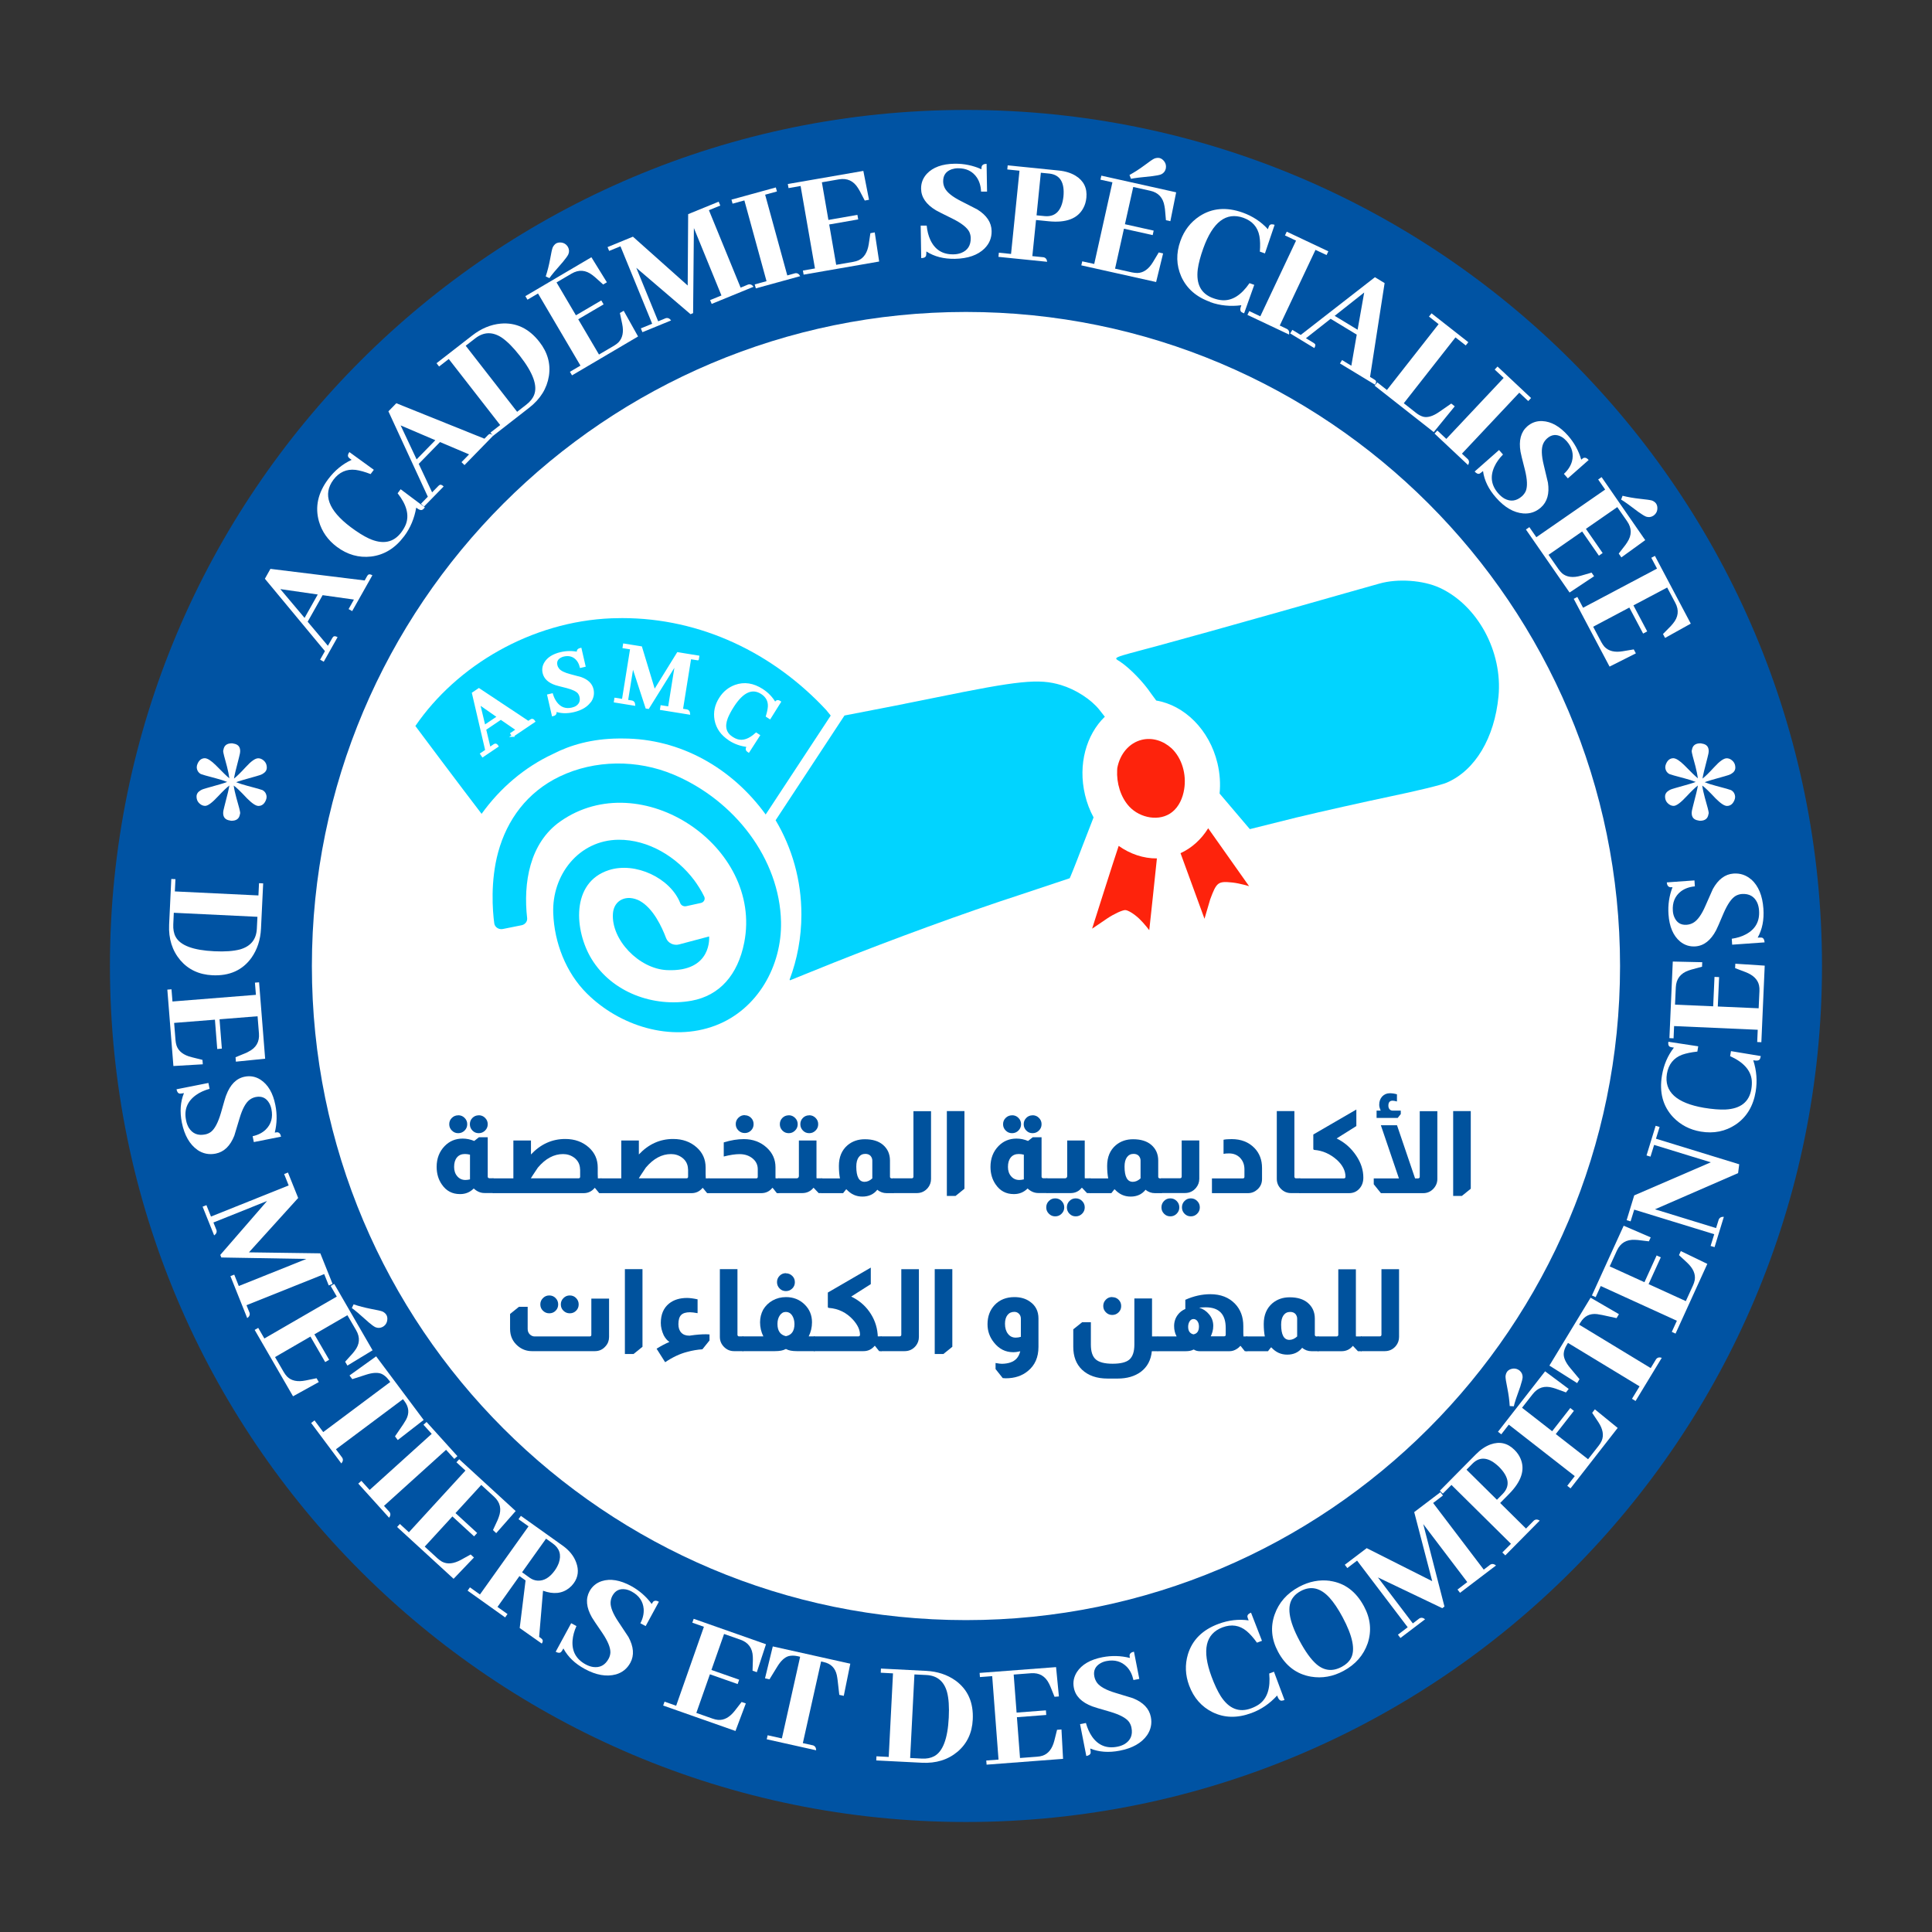 <svg xmlns="http://www.w3.org/2000/svg" id="a" viewBox="0 0 293.13 293.13"><rect x="0" y="0" width="293.13" height="293.13" fill="#333333" stroke="none"/><defs><style>.b{fill:none;}.c{fill:#0053a3;}.d{fill:#00529d;}.e{stroke:#fff;stroke-width:.33px;}.e,.f,.g{fill:#fff;}.e,.g{stroke-miterlimit:10;}.g{stroke:#000;stroke-width:.57px;}.h{fill:#01d4ff;}.i{fill:#fe230c;}</style></defs><circle class="g" cx="147.6" cy="145.89" r="111.78"></circle><path class="b" d="M177.78,113.55c1.58,1.52,2.26,3.95,1.9,6.18-.21,1.32-.78,2.64-1.83,3.48-1.87,1.49-4.84.93-6.48-.81-1.35-1.43-1.97-3.63-1.86-5.57,0-.1.01-.2.02-.3-.17.91-.15,1.89.08,2.88.78,3.29,3.69,5.42,6.49,4.75,2.8-.67,4.44-3.88,3.65-7.17-.33-1.4-1.05-2.59-1.98-3.44Z"></path><path class="i" d="M179.11,129.44c.8,2.16,3.64,9.96,3.64,9.96l.87-2.96c.97-2.61,1.18-2.76,3.37-2.54,1.22.14,2.53.56,2.53.56,0,0-4.97-7.04-6.21-8.79-1.03,1.66-2.47,2.99-4.2,3.78Z"></path><path class="i" d="M169.73,128.34c-.66,1.92-4.03,12.56-4.03,12.56,0,0,1.22-.81,2.26-1.53,1.07-.72,2.33-1.29,2.76-1.29s1.4.61,2.15,1.33c.75.72,1.5,1.72,1.5,1.72,0,0,.95-8.74,1.16-10.89-2.05.02-4.06-.67-5.8-1.9Z"></path><path class="h" d="M218.43,89.18c-2.5-1.15-6.34-1.43-9.13-.64-1.07.29-7.84,2.22-15.04,4.26-7.2,2.04-15.57,4.37-18.62,5.19-7.23,1.93-6.73,1.72-5.69,2.4,1.54,1.04,3.54,3.12,4.69,4.83l.79,1.07c4.26.71,8.07,4.41,9.29,9.52.37,1.56.47,3.12.32,4.59l4.59,5.4,7.05-1.76c3.87-.93,10.27-2.36,14.21-3.19,3.94-.82,7.84-1.75,8.63-2.11,4.3-1.86,7.23-6.77,7.84-13.1.64-6.8-3.19-13.82-8.95-16.47Z"></path><path class="h" d="M97.09,136.69c-2.04-1.07-3.93-.12-4.09,1.87-.32,3.99,3.94,8.44,8.2,8.63,6.92.31,6.39-5.11,6.39-5.11l-4.55,1.21c-.82.22-1.69-.2-1.98-.96-.64-1.7-1.95-4.51-3.98-5.64Z"></path><path class="h" d="M102.18,117.52c-5.48-2.31-11.94-2.26-17.26.29-4.94,2.37-8,6.58-9.34,11.5-1.19,4.36-.85,8.89-.59,10.78.08.59.69.99,1.31.86l2.84-.57c.53-.11.89-.57.84-1.07-.61-5.32.36-11.4,5.03-14.68,12.23-8.59,30.76,3.75,27.91,18.36-.97,4.94-3.75,8.06-7.98,8.84-5.76,1.04-12.08-1.24-15.19-6.34-2.59-4.25-3.19-11.59,2.62-13.47,4.03-1.31,9.35,1.2,10.84,5.01.13.34.52.54.9.46l2.23-.49c.46-.1.7-.56.51-.96-.42-.9-1.11-1.94-1.52-2.49-2.65-3.54-6.97-6.18-11.48-6.14-6.06.05-10.13,5.37-9.91,11.15.16,4.44,1.92,9.01,5.09,12.16,4.96,4.94,12.78,7.43,19.51,4.88,6.41-2.43,10.1-9.05,9.96-15.74-.21-9.53-7.01-18.42-16.31-22.34Z"></path><path class="i" d="M171.36,122.4c1.64,1.74,4.61,2.3,6.48.81,1.05-.83,1.62-2.15,1.83-3.48.36-2.23-.32-4.67-1.9-6.18-1.26-1.15-2.9-1.69-4.51-1.31-1.96.47-3.35,2.18-3.74,4.29-.01.1-.02.2-.02.3-.11,1.94.51,4.14,1.86,5.57Z"></path><path class="h" d="M167.64,108.76l-.84-1.07c-1.25-1.57-3.58-3.08-5.84-3.76-3.33-1-6.37-.68-18.98,1.9-3.65.75-8.8,1.77-13.85,2.73l-.64.97-9.81,14.92c2.49,4.19,3.91,9.07,3.91,14.3,0,3.48-.63,6.81-1.79,9.88.02.08.05.11.11.09.21-.11,3.22-1.29,6.66-2.69,8.81-3.51,19.73-7.52,28.32-10.31,4.01-1.33,7.34-2.44,7.41-2.47.04-.04.9-2.15,1.86-4.69l1.76-4.54c-.57-1.05-1.01-2.2-1.3-3.43-1.09-4.6.19-9.11,2.99-11.83Z"></path><path class="h" d="M125.35,107.72c-8.04-8.64-18.99-13.94-30.95-13.94-.53,0-1.06.01-1.6.03-12.17.48-23.48,7.14-29.78,16.34,0,.01,7.13,9.53,10.05,13.33,2.83-3.94,6.54-7.09,10.82-9.08,2.65-1.37,5.93-2.31,9.93-2.35.06,0,.11,0,.17,0,.14,0,.28,0,.41,0,.04,0,.08,0,.12,0,8.7,0,16.54,4.48,21.65,11.53l.49-.74,9.08-13.81.3-.46c-.23-.29-.46-.57-.69-.85Z"></path><path class="e" d="M77.82,111.63l-.22-.33.86-.58-2.47-1.7-2.4,1.62.69,2.9.67-.46s.1-.06.14-.08c.12-.05.24.01.37.21l-2.22,1.5-.22-.33.77-.52-2.02-8.68.89-.6,7.5,4.98.36-.24s.1-.06.14-.08c.12-.05.24.01.37.21l-3.23,2.18ZM72.66,106.71l.83,3.47,2.11-1.42-2.94-2.05Z"></path><path class="e" d="M89.57,106.33c-.5.76-1.35,1.28-2.55,1.56-1.03.24-1.96.2-2.8-.11.04.16.06.29.06.39-.01.16-.15.27-.4.33l-.69-3,.55-.13c.15.49.36.91.62,1.26.62.82,1.43,1.12,2.43.89.26-.06.5-.15.7-.28.55-.37.75-.89.59-1.57-.05-.2-.13-.38-.26-.55-.29-.35-.89-.64-1.8-.88-1.01-.25-1.59-.4-1.72-.45-1.03-.35-1.63-.92-1.81-1.7-.12-.53-.04-1.03.24-1.5.44-.73,1.23-1.22,2.37-1.49.87-.2,1.74-.21,2.61-.02-.02-.08-.03-.16-.04-.23,0-.19.14-.32.41-.38l.59,2.56-.55.13c-.13-.51-.35-.92-.67-1.23-.52-.5-1.17-.65-1.94-.48-.2.05-.38.12-.55.22-.5.3-.68.73-.55,1.29.05.22.15.41.29.59.29.36.88.66,1.77.89.98.26,1.53.41,1.67.45.99.36,1.57.93,1.75,1.71.14.62.04,1.2-.3,1.74Z"></path><path class="e" d="M105.86,100.02l-1.15-.18-1.26,7.84.76.12c.2.05.31.2.33.45l-4.23-.68.06-.39,1.15.18,1.09-6.82-4.26,6.85-.26-.04-2.1-6.43-.87,5.41.76.12c.2.05.31.2.33.45l-2.9-.47.06-.39,1.15.18,1.26-7.84-1.15-.18.06-.39,2.57.41,2.02,6.66,3.56-5.76,3.09.5-.06.39Z"></path><path class="e" d="M110.7,112.21c-1.18-.76-1.89-1.76-2.12-2.98-.21-1.15.02-2.25.7-3.3.57-.89,1.34-1.51,2.29-1.86,1.34-.48,2.69-.28,4.06.6.85.55,1.51,1.25,1.97,2.09.08-.14.15-.24.22-.31.12-.1.29-.09.5.05l-1.52,2.43-.43-.28c.17-.56.27-1.04.3-1.45.04-.86-.32-1.54-1.09-2.04-1.45-.93-2.91-.28-4.35,1.95-.44.68-.76,1.29-.97,1.82-.5,1.34-.23,2.34.81,3.01.26.17.51.29.76.37.9.28,1.87-.04,2.9-.98l.4.26-1.55,2.41c-.09-.06-.16-.11-.2-.17-.13-.13-.08-.34.12-.65-1.03-.1-1.97-.42-2.8-.96Z"></path><path class="c" d="M146.56,16.68c-71.73,0-129.88,58.15-129.88,129.88s58.15,129.88,129.88,129.88,129.88-58.15,129.88-129.88S218.3,16.68,146.56,16.68ZM146.56,245.81c-54.81,0-99.24-44.43-99.24-99.24s44.43-99.24,99.24-99.24,99.24,44.43,99.24,99.24-44.43,99.24-99.24,99.24Z"></path><path class="d" d="M74,172.56v5.97c0,.07.02.13.07.17.05.05.12.07.21.07h.59v2.24h-1.37c-.59,0-1.13-.23-1.62-.69-.57.57-1.25.85-2.05.85h-.05c-1.16,0-2.07-.48-2.73-1.44-.53-.75-.8-1.65-.8-2.69,0-1.27.41-2.33,1.22-3.16.73-.75,1.64-1.13,2.73-1.13.59,0,1.17.12,1.75.36l.71-.56h1.34ZM69.52,169.21c.38,0,.71.13.97.4.27.27.4.58.4.96s-.13.69-.4.96c-.27.27-.59.4-.97.4s-.69-.13-.96-.4c-.27-.27-.4-.58-.4-.96s.13-.7.4-.96c.27-.26.58-.39.96-.39ZM71.31,175.19c-.28-.07-.54-.1-.78-.1-.51,0-.91.17-1.2.52-.29.35-.43.83-.43,1.44,0,.58.16,1.05.48,1.42.32.37.73.56,1.24.56.2,0,.43-.03.69-.09v-3.75ZM72.63,169.21c.38,0,.71.13.97.4.27.27.4.58.4.96s-.13.69-.4.96c-.27.27-.59.4-.97.4s-.69-.13-.95-.4c-.26-.27-.39-.58-.39-.96s.13-.7.39-.96c.26-.26.58-.39.95-.39Z"></path><path class="d" d="M80.55,175.17c1.47-1.57,3.21-2.36,5.21-2.36,1.44,0,2.63.43,3.59,1.29.89.8,1.34,1.81,1.34,3.04v.97c0,.14,0,.36.02.68h.54v2.24h-.33l-.66-.8h-.03c-.44.53-1,.8-1.68.8h-13.79v-2.24h3.13v-5.75h2.67v2.14ZM88.01,177.43c-.01-.75-.31-1.35-.9-1.79-.49-.36-1.05-.54-1.68-.54-1.39,0-2.66.68-3.82,2.05-.07.12-.19.3-.36.54-.32.47-.56.84-.71,1.09h7.22c.17,0,.26-.08.26-.24v-1.11Z"></path><path class="d" d="M96.92,175.17c1.47-1.57,3.21-2.36,5.21-2.36,1.44,0,2.63.43,3.59,1.29.89.8,1.34,1.81,1.34,3.04v.97c0,.14,0,.36.02.68h.54v2.24h-.33l-.66-.8h-.03c-.44.53-1,.8-1.68.8h-13.79v-2.24h3.13v-5.75h2.67v2.14ZM104.39,177.43c-.01-.75-.31-1.35-.9-1.79-.49-.36-1.05-.54-1.68-.54-1.39,0-2.66.68-3.82,2.05-.07.12-.19.3-.36.54-.32.47-.56.84-.71,1.09h7.22c.17,0,.26-.08.26-.24v-1.11Z"></path><path class="d" d="M109.81,173.33c1.1-.34,2.11-.5,3.04-.5,1.38,0,2.54.43,3.49,1.3.88.81,1.32,1.8,1.32,2.97v1.53s0,.1.02.16h.54v2.24h-.35l-.64-.8h-.05c-.43.53-.99.8-1.68.8h-7.99v-2.24h7.22c.16,0,.24-.08.24-.24v-1.15c0-.66-.26-1.21-.79-1.64-.53-.43-1.18-.65-1.97-.65-.65,0-1.45.12-2.4.36v-2.14ZM113,169.21c.37,0,.69.13.95.39.26.26.39.58.39.96s-.13.7-.39.96c-.26.26-.58.39-.95.39s-.71-.13-.97-.4c-.27-.27-.4-.58-.4-.96s.13-.69.4-.96c.27-.27.59-.4.97-.4Z"></path><path class="d" d="M123.88,173.03v5.59s0,.1.02.16h.85v2.24h-.54l-.76-.8h-.03c-.44.53-1.01.8-1.7.8h-3.63v-2.24h2.78c.1,0,.19-.03.24-.1.07-.06.1-.14.1-.24v-5.4h2.67ZM119.67,169.21c.37,0,.69.13.96.4.27.27.4.58.4.96s-.13.69-.4.96c-.27.27-.58.4-.96.4s-.7-.13-.96-.4c-.26-.27-.39-.58-.39-.96s.13-.7.39-.96c.26-.26.58-.39.96-.39ZM122.78,169.21c.37,0,.69.13.96.4.27.27.4.58.4.96s-.13.69-.4.96c-.27.27-.58.4-.96.4s-.7-.13-.96-.4c-.26-.27-.39-.58-.39-.96s.13-.7.39-.96.58-.39.96-.39Z"></path><path class="d" d="M127.44,178.78c-.1-.52-.16-1.15-.16-1.89,0-1.34.44-2.39,1.32-3.14.72-.6,1.59-.9,2.62-.9,1.16,0,2.07.28,2.73.83.72.61,1.08,1.41,1.08,2.4v2.47c0,.07.02.13.07.17.06.05.13.07.21.07h.28v2.24h-1.06c-.53,0-1.01-.17-1.42-.52-.54.69-1.3,1.04-2.26,1.04s-1.74-.36-2.41-1.09h-.07l-.45.57h-3.28v-2.24h2.81ZM132.35,176.09c0-.27-.09-.5-.26-.71-.2-.21-.46-.31-.8-.31-.43,0-.76.17-1.01.51-.24.34-.36.81-.36,1.42,0,1.54.42,2.31,1.25,2.31.41,0,.8-.17,1.18-.52v-2.69Z"></path><path class="d" d="M141.26,168.59v10.28c0,.51-.16.97-.49,1.37-.44.52-1,.78-1.68.78h-3.63v-2.24h2.87c.07,0,.13-.02.17-.05.06-.05.09-.11.09-.19v-9.95h2.67Z"></path><path class="d" d="M146.33,168.59v11.77l-1.35,1.09h-1.32v-12.87h2.67Z"></path><path class="d" d="M158.03,172.56v5.97c0,.07.02.13.07.17.05.05.12.07.21.07h.59v2.24h-1.37c-.59,0-1.13-.23-1.62-.69-.57.57-1.25.85-2.05.85h-.05c-1.16,0-2.07-.48-2.73-1.44-.53-.75-.8-1.65-.8-2.69,0-1.27.41-2.33,1.22-3.16.73-.75,1.64-1.13,2.73-1.13.59,0,1.17.12,1.75.36l.71-.56h1.34ZM153.55,169.21c.38,0,.71.13.97.4.27.27.4.58.4.96s-.13.69-.4.96c-.27.27-.59.4-.97.4s-.69-.13-.96-.4c-.27-.27-.4-.58-.4-.96s.13-.7.4-.96c.27-.26.58-.39.96-.39ZM155.34,175.19c-.28-.07-.54-.1-.78-.1-.51,0-.91.17-1.2.52-.29.35-.43.83-.43,1.44,0,.58.16,1.05.48,1.42.32.37.73.56,1.24.56.2,0,.43-.03.69-.09v-3.75ZM156.66,169.21c.38,0,.71.13.97.4.27.27.4.58.4.96s-.13.69-.4.96c-.27.27-.59.4-.97.4s-.69-.13-.95-.4c-.26-.27-.39-.58-.39-.96s.13-.7.39-.96c.26-.26.58-.39.95-.39Z"></path><path class="d" d="M160.1,181.82c.38,0,.71.13.97.4.27.27.4.59.4.97s-.13.69-.4.96c-.27.27-.59.4-.97.4s-.69-.13-.96-.4c-.27-.27-.4-.58-.4-.96s.13-.71.4-.97c.27-.27.58-.4.96-.4ZM164.58,173.03v5.59s0,.1.02.16h.87v2.24h-.54l-.76-.8h-.05c-.43.53-.99.8-1.68.8h-3.63v-2.24h2.76c.12,0,.2-.03.26-.1.06-.06.09-.14.09-.24v-5.4h2.67ZM163.21,181.82c.38,0,.71.13.97.4.27.27.4.59.4.97s-.13.69-.4.96c-.27.27-.59.4-.97.4s-.69-.13-.95-.4c-.26-.27-.39-.58-.39-.96s.13-.71.39-.97c.26-.27.58-.4.95-.4Z"></path><path class="d" d="M168.14,178.78c-.1-.52-.16-1.15-.16-1.89,0-1.34.44-2.39,1.32-3.14.72-.6,1.59-.9,2.62-.9,1.16,0,2.07.28,2.73.83.72.61,1.08,1.41,1.08,2.4v2.47c0,.07.02.13.07.17.06.05.13.07.21.07h.28v2.24h-1.06c-.53,0-1.01-.17-1.42-.52-.54.69-1.3,1.04-2.26,1.04s-1.74-.36-2.41-1.09h-.07l-.45.57h-3.28v-2.24h2.81ZM173.05,176.09c0-.27-.09-.5-.26-.71-.2-.21-.46-.31-.8-.31-.43,0-.76.17-1.01.51-.24.34-.36.81-.36,1.42,0,1.54.42,2.31,1.25,2.31.41,0,.8-.17,1.18-.52v-2.69Z"></path><path class="d" d="M181.96,173.03v5.83c0,.51-.17.97-.5,1.37-.44.52-1,.78-1.67.78h-3.63v-2.24h2.87c.07,0,.13-.02.17-.05.06-.05.09-.11.09-.19v-5.5h2.67ZM177.57,181.82c.37,0,.69.13.96.4.27.27.4.59.4.97s-.13.69-.4.96c-.27.27-.58.4-.96.4s-.7-.13-.96-.4c-.26-.27-.39-.58-.39-.96s.13-.71.39-.97c.26-.27.58-.4.96-.4ZM180.68,181.82c.37,0,.69.13.96.4.27.27.4.59.4.97s-.13.69-.4.96c-.27.27-.58.4-.96.4s-.7-.13-.96-.4c-.26-.27-.39-.58-.39-.96s.13-.71.39-.97c.26-.27.58-.4.96-.4Z"></path><path class="d" d="M185.63,172.93c.3-.07.72-.1,1.25-.1,1.42,0,2.57.45,3.44,1.34.78.8,1.16,1.81,1.16,3.04v1.67c0,.64-.23,1.16-.69,1.58-.42.38-.9.57-1.46.57h-5.45v-2.24h4.69c.16,0,.24-.08.24-.24v-1.13c0-.71-.22-1.28-.65-1.74-.43-.45-1-.68-1.69-.68-.36,0-.64.02-.83.07v-2.14Z"></path><path class="d" d="M196.39,168.59v9.95s0,.06.02.1l.02.02c.03.08.1.12.21.12h.64v2.24h-1.41c-.57,0-1.07-.2-1.49-.61-.44-.43-.66-.94-.66-1.55v-10.28h2.67Z"></path><path class="d" d="M205.79,168.33v2.52l-2.99,1.88c1.23.6,2.22,1.48,2.99,2.64.71,1.07,1.06,2.16,1.06,3.3,0,.68-.2,1.25-.61,1.69-.41.45-.93.67-1.56.67h-7.54v-2.24h6.76c.16,0,.24-.09.24-.26,0-.9-.43-1.75-1.3-2.55-1.02-.9-2.16-1.41-3.42-1.51-.1-.01-.16-.07-.16-.17v-2.17l6.53-3.79Z"></path><path class="d" d="M218.08,168.59v10.28c0,.57-.2,1.06-.59,1.48-.42.45-.94.68-1.56.68h-6.41l-1.09-1.35v-.89h3.82l-2.74-8.06h2.45l2.74,8.06h.47c.07,0,.13-.03.19-.09.03-.03.05-.09.05-.16v-9.95h2.67ZM209.49,168.52c-.15-.34-.23-.63-.23-.89,0-.52.15-.94.45-1.27.3-.32.69-.49,1.16-.49.34,0,.69.05,1.08.16v1.09c-.29-.08-.51-.12-.66-.12-.43,0-.64.25-.64.75,0,.21.05.38.14.5.12.17.29.26.52.26h1.22v.52l-.47.59h-3.2v-1.11h.63Z"></path><path class="d" d="M223.15,168.59v11.77l-1.35,1.09h-1.32v-12.87h2.67Z"></path><path class="d" d="M92.41,197.02v5.83c0,.53-.17,1-.52,1.39-.43.51-.97.76-1.63.76h-9.55c-.81,0-1.52-.26-2.14-.78-.79-.67-1.18-1.53-1.18-2.59v-2.27l1.35-1.09h1.32v3.37c0,.35.12.63.36.85.22.19.45.28.69.28h8.35c.17,0,.26-.08.26-.24v-5.5h2.67ZM83.34,196.55c.38,0,.7.13.96.4.26.27.39.58.39.96s-.13.7-.39.96c-.26.26-.58.39-.96.39s-.69-.13-.96-.39c-.27-.26-.4-.58-.4-.96s.13-.69.4-.96c.27-.27.58-.4.96-.4ZM86.45,196.55c.38,0,.7.13.96.4.26.27.39.58.39.96s-.13.7-.39.96-.58.39-.96.39-.69-.13-.96-.39c-.27-.26-.4-.58-.4-.96s.13-.69.4-.96c.27-.27.58-.4.96-.4Z"></path><path class="d" d="M97.48,192.57v11.77l-1.35,1.09h-1.32v-12.87h2.67Z"></path><path class="d" d="M101.56,203.6c-.32-.21-.61-.54-.85-.99-.3-.65-.45-1.27-.45-1.88,0-1.3.42-2.28,1.25-2.95.71-.57,1.62-.85,2.73-.85.42,0,.95.07,1.6.21v2.1c-.5-.09-.88-.14-1.15-.14-.63,0-1.07.14-1.35.42-.27.28-.41.74-.41,1.39,0,.54.14.97.43,1.28.29.31.69.46,1.2.46.07,0,.14,0,.21-.02.88-.13,1.66-.19,2.34-.19.1,0,.26,0,.47.02h.07v.92l-1.08,1.34c-.76.05-1.54.18-2.33.4-1.09.28-2.19.8-3.32,1.56l-1.3-2.05c.66-.41,1.3-.75,1.93-1.02Z"></path><path class="d" d="M111.89,192.57v9.95s0,.06.02.1l.02.02c.03.08.1.12.21.12h.64v2.24h-1.41c-.57,0-1.07-.2-1.49-.61-.44-.43-.66-.94-.66-1.55v-10.28h2.67Z"></path><path class="d" d="M115.82,202.76c-.34-.67-.5-1.38-.5-2.14,0-.69.16-1.33.47-1.91.35-.59.83-1.06,1.44-1.4.61-.34,1.29-.51,2.03-.51,1.11,0,2.05.37,2.81,1.11.75.73,1.13,1.63,1.13,2.71,0,.76-.17,1.48-.5,2.14h.92v2.24h-2.71c-.72,0-1.26-.1-1.62-.31h-.1c-.36.21-.9.31-1.63.31h-4.91v-2.24h3.18ZM119.24,193.19c.37,0,.69.13.96.39.27.26.4.58.4.96s-.13.7-.4.96c-.27.26-.58.39-.96.39s-.7-.13-.96-.4c-.26-.27-.39-.58-.39-.96s.13-.69.39-.96c.26-.27.58-.4.96-.4ZM119.24,202.73c.87-.17,1.3-.79,1.3-1.86-.01-.53-.14-.97-.37-1.31-.24-.34-.55-.51-.93-.51s-.68.17-.92.52c-.24.35-.36.78-.36,1.3,0,1.05.43,1.67,1.29,1.86Z"></path><path class="d" d="M132.12,192.33v2.5l-2.97,1.89c1.12.54,2.03,1.29,2.71,2.24.75,1.03,1.19,2.19,1.3,3.47l.02.33h.56v2.24h-.35l-.64-.8h-.05c-.44.53-1,.8-1.68.8h-7.54v-2.24h6.76c.16,0,.24-.09.24-.26,0-.72-.35-1.48-1.06-2.27-1-1.09-2.22-1.68-3.66-1.79-.1-.01-.16-.06-.16-.16v-2.17l6.53-3.79Z"></path><path class="d" d="M139.42,192.57v10.28c0,.51-.16.97-.49,1.37-.44.52-1,.78-1.68.78h-3.63v-2.24h2.87c.07,0,.13-.02.17-.05.06-.05.09-.11.09-.19v-9.95h2.67Z"></path><path class="d" d="M144.49,192.57v11.77l-1.35,1.09h-1.32v-12.87h2.67Z"></path><path class="d" d="M154.8,205.02c-.38.09-.74.14-1.08.14-1.17,0-2.14-.49-2.92-1.48-.65-.81-.97-1.73-.97-2.76,0-1.18.36-2.15,1.08-2.92.76-.8,1.77-1.2,3-1.2.94,0,1.72.23,2.36.69.86.6,1.29,1.45,1.29,2.55v4.32c0,1.56-.53,2.78-1.6,3.65-.89.74-2.01,1.11-3.37,1.11l-.45-.03-1.09-1.37v-.92s.1.02.19.03c.3.06.57.09.8.09.98-.02,1.71-.28,2.17-.76.28-.29.47-.67.59-1.15ZM154.89,200.07c0-.3-.1-.55-.3-.75-.19-.19-.42-.28-.69-.28-.44,0-.79.16-1.04.48-.25.32-.38.76-.38,1.33,0,.63.15,1.13.45,1.52.3.39.69.58,1.18.58.24,0,.5-.04.78-.12v-2.76Z"></path><path class="d" d="M174.79,197.02v5.75h.89v2.24h-.92c-.13,1.34-.68,2.38-1.67,3.13-.93.68-2.1,1.02-3.51,1.02h-1.53c-1.64,0-2.94-.45-3.89-1.35-.88-.85-1.32-2-1.32-3.46v-2.66l1.35-1.08h1.32v3.4c0,1.07.25,1.81.75,2.25.5.43,1.35.65,2.55.65s2.05-.21,2.54-.63c.51-.45.76-1.21.76-2.27v-7h2.67ZM168.76,196.81c.38,0,.7.13.96.39s.39.58.39.96-.13.7-.4.96c-.27.26-.58.39-.96.39s-.69-.13-.96-.4c-.27-.27-.4-.58-.4-.96s.13-.69.39-.96c.26-.27.58-.4.96-.4Z"></path><path class="d" d="M179.84,197.21c1.27-.57,2.54-.85,3.8-.85,1.57,0,2.82.49,3.75,1.46.83.87,1.25,1.99,1.25,3.37v1.02c0,.12,0,.3.02.56h.56v2.24h-.35l-.64-.8h-.05c-.16.19-.34.34-.52.45-.35.23-.72.35-1.13.35h-4.48c-.35,0-.65-.08-.9-.24h-.09c-.27.16-.67.24-1.2.24h-4.24v-2.24h2.9c-.14-.27-.23-.51-.28-.73-.07-.25-.1-.54-.1-.85,0-.65.19-1.22.57-1.72.28-.37.65-.66,1.13-.87v-1.39ZM181.09,202.45c.54-.1.82-.5.82-1.18,0-.34-.08-.61-.24-.83-.16-.21-.36-.31-.59-.31s-.43.11-.58.34-.23.51-.23.84c0,.65.28,1.03.83,1.15ZM185.97,201.48c0-2.08-1.01-3.13-3.04-3.13-.29,0-.62.02-.99.05.6.19,1.11.53,1.51,1.02.42.5.63,1.08.63,1.75,0,.31-.04.61-.12.89-.09.3-.18.53-.26.69h2.03c.07,0,.13-.02.17-.05.05-.05.07-.11.07-.19v-1.04Z"></path><path class="d" d="M191.9,202.76c-.1-.52-.16-1.15-.16-1.89,0-1.34.44-2.39,1.32-3.14.72-.6,1.59-.9,2.62-.9,1.16,0,2.07.28,2.73.83.72.61,1.08,1.41,1.08,2.4v2.47c0,.07.02.13.07.17.06.05.13.07.21.07h.28v2.24h-1.06c-.53,0-1.01-.17-1.42-.52-.54.69-1.3,1.04-2.26,1.04s-1.74-.36-2.41-1.09h-.07l-.45.57h-3.28v-2.24h2.81ZM196.81,200.07c0-.27-.09-.5-.26-.71-.2-.21-.46-.31-.8-.31-.43,0-.76.17-1.01.51-.24.34-.36.81-.36,1.42,0,1.54.42,2.31,1.25,2.31.41,0,.8-.17,1.18-.52v-2.69Z"></path><path class="d" d="M205.72,192.57v10.04s0,.1.02.16h.85v2.24h-.56l-.75-.8h-.03c-.44.53-1.01.8-1.7.8h-3.63v-2.24h2.87c.07,0,.12-.02.16-.05.07-.05.1-.11.1-.19v-9.95h2.67Z"></path><path class="d" d="M212.27,192.57v10.28c0,.51-.16.97-.49,1.37-.44.52-1,.78-1.68.78h-3.63v-2.24h2.87c.07,0,.13-.02.17-.05.06-.05.09-.11.09-.19v-9.95h2.67Z"></path><path class="f" d="M53.44,92.72l-.55-.31.81-1.44-4.75-.67-2.27,4.03,3.07,3.65.64-1.13c.05-.08.09-.15.15-.21.13-.16.35-.15.68.03l-2.1,3.73-.55-.31.73-1.3-9.11-10.98.84-1.5,14.3,1.76.34-.61c.05-.08.09-.15.15-.21.13-.16.35-.15.68.03l-3.06,5.43ZM42.53,89.38l3.68,4.37,2-3.55-5.68-.82Z"></path><path class="f" d="M61.3,81.38c-1.35,1.8-3.01,2.82-5,3.06-1.86.21-3.6-.28-5.2-1.48-1.35-1.01-2.26-2.3-2.71-3.86-.62-2.19-.15-4.33,1.41-6.41.98-1.3,2.16-2.28,3.55-2.92-.21-.14-.36-.26-.47-.38-.15-.21-.11-.48.13-.8l3.71,2.69-.49.65c-.87-.34-1.63-.55-2.28-.64-1.37-.16-2.5.35-3.37,1.51-1.64,2.22-.77,4.61,2.62,7.17,1.04.78,1.97,1.36,2.79,1.74,2.08.94,3.72.63,4.9-.95.3-.4.52-.79.68-1.18.55-1.41.14-2.99-1.24-4.74l.46-.61,3.67,2.75c-.1.14-.2.24-.29.31-.22.19-.56.1-1.02-.27-.28,1.63-.89,3.09-1.85,4.37Z"></path><path class="f" d="M70.47,70.56l-.45-.44,1.15-1.18-4.41-1.87-3.23,3.31,2.03,4.32.91-.93c.06-.07.13-.12.2-.17.16-.12.38-.05.64.21l-2.99,3.06-.45-.44,1.04-1.07-5.98-12.95,1.2-1.23,13.37,5.38.49-.5c.06-.07.13-.12.2-.17.16-.12.38-.05.64.21l-4.35,4.46ZM60.78,64.53l2.43,5.17,2.84-2.91-5.27-2.25Z"></path><path class="f" d="M71.65,50.9c1.36-1.06,2.8-1.66,4.32-1.8,2.32-.2,4.28.73,5.87,2.77,1.25,1.6,1.73,3.33,1.44,5.19-.3,1.88-1.3,3.49-3,4.81l-5.47,4.26-.39-.5,1.47-1.14-7.8-10.02-1.47,1.14-.39-.5,5.42-4.21ZM70.66,52.46l7.8,10.02,1.4-1.09c.58-.45.97-.94,1.18-1.48.55-1.39-.17-3.36-2.15-5.9-.99-1.27-1.91-2.2-2.75-2.78-1.41-.93-2.76-.89-4.04.11l-1.43,1.11Z"></path><path class="f" d="M91.5,43.15l-1.25-1.12c-.11-.1-.23-.19-.35-.28-1.03-.8-2.09-.88-3.19-.23l-2.27,1.33,2.94,4.99,3.85-2.26.35.6-3.85,2.26,3.15,5.35,2.27-1.33c.25-.15.48-.32.67-.5.64-.65.84-1.59.58-2.82l-.35-1.65.58-.34,2.18,3.9-10.02,5.9-.32-.54,1.6-.94-6.44-10.94-1.6.94-.32-.54,10.02-5.9,2.35,3.8-.58.34ZM85.43,39.71c-1.1,1.24-1.79,2.07-2.07,2.49l-.56-.26c.27-.82.49-1.69.66-2.6.17-.96.3-1.56.4-1.8.12-.25.29-.45.49-.59.19-.11.4-.16.64-.16.53.01.93.25,1.19.7.19.36.21.72.05,1.1-.12.25-.39.62-.8,1.12Z"></path><path class="f" d="M109.28,31.19l-1.72.7,4.81,11.75,1.14-.47c.31-.09.59.02.82.34l-6.35,2.6-.24-.58,1.72-.7-4.18-10.23-.12,12.91-.39.16-8.23-7.04,3.32,8.12,1.14-.47c.31-.09.59.02.82.34l-4.35,1.78-.24-.58,1.72-.7-4.81-11.75-1.72.7-.24-.58,3.85-1.58,8.31,7.41.07-10.83,4.63-1.89.24.58Z"></path><path class="f" d="M114.68,43.76l-.17-.61,1.79-.49-3.36-12.25-1.79.49-.17-.61,6.73-1.85.17.61-1.79.49,3.36,12.25,1.19-.33c.32-.06.58.09.77.44l-6.73,1.85Z"></path><path class="f" d="M131.2,30.42l-.78-1.49c-.07-.13-.15-.26-.23-.38-.68-1.11-1.65-1.55-2.9-1.34l-2.59.45.99,5.71,4.4-.77.12.69-4.4.77,1.06,6.12,2.59-.45c.29-.05.56-.13.81-.24.83-.38,1.34-1.19,1.54-2.44l.25-1.67.66-.12.67,4.42-11.46,1.99-.11-.62,1.83-.32-2.18-12.51-1.83.32-.11-.62,11.46-1.99.86,4.38-.66.12Z"></path><path class="f" d="M149.4,37.68c-1.04,1.03-2.54,1.55-4.51,1.59-1.69.03-3.14-.34-4.34-1.12,0,.26,0,.47-.04.63-.07.25-.32.38-.74.38l-.08-4.93h.91c.08.81.26,1.53.55,2.16.69,1.49,1.86,2.23,3.5,2.2.43,0,.83-.08,1.18-.21.99-.39,1.47-1.14,1.45-2.26,0-.33-.08-.64-.22-.95-.34-.65-1.18-1.31-2.52-1.98-1.5-.74-2.34-1.16-2.53-1.28-1.49-.89-2.24-1.98-2.26-3.27-.01-.87.28-1.62.87-2.27.93-.99,2.33-1.5,4.21-1.53,1.43-.02,2.79.26,4.08.84,0-.14,0-.26.02-.37.07-.3.33-.45.76-.45l.07,4.21h-.91c-.03-.82-.24-1.54-.64-2.14-.65-.95-1.61-1.42-2.88-1.4-.33,0-.64.06-.93.15-.88.31-1.31.92-1.3,1.84,0,.36.09.7.25,1.02.34.66,1.16,1.32,2.47,1.98,1.44.74,2.26,1.16,2.46,1.26,1.43.89,2.15,1.98,2.17,3.27.02,1.02-.33,1.9-1.05,2.62Z"></path><path class="f" d="M151.49,38.96l.06-.62,1.85.19,1.28-12.63-1.85-.19.06-.62,7.73.78c1.02.1,1.88.37,2.58.8,1.23.76,1.77,1.87,1.63,3.32-.06.59-.21,1.11-.46,1.57-.85,1.61-2.61,2.28-5.28,2.01l-1.9-.19-.56,5.48,1.69.17c.32.06.51.29.56.69l-7.4-.75ZM157.92,26.21l-.65,6.46,1.23.12c1.65.15,2.6-.84,2.85-2.96.2-2.13-.5-3.29-2.1-3.49l-1.32-.13Z"></path><path class="f" d="M176.9,33.4l-.15-1.68c-.02-.15-.04-.29-.07-.44-.21-1.28-.93-2.07-2.17-2.34l-2.57-.57-1.26,5.65,4.36.97-.15.68-4.36-.97-1.35,6.06,2.57.57c.29.06.57.09.84.09.91-.03,1.7-.59,2.35-1.67l.87-1.45.66.15-1.06,4.34-11.35-2.53.14-.61,1.82.4,2.76-12.39-1.82-.4.14-.61,11.35,2.53-.88,4.38-.66-.15ZM174.81,26.73c-1.65.16-2.73.29-3.21.4l-.23-.58c.76-.42,1.51-.9,2.25-1.45.78-.59,1.29-.94,1.52-1.04.26-.1.51-.13.76-.09.21.05.4.15.57.32.38.37.51.81.4,1.33-.1.39-.34.67-.71.84-.26.1-.71.19-1.35.27Z"></path><path class="f" d="M183.62,45.81c-2.12-.75-3.58-2.04-4.4-3.86-.75-1.72-.8-3.52-.12-5.4.57-1.59,1.53-2.84,2.89-3.74,1.91-1.25,4.09-1.43,6.54-.56,1.53.55,2.81,1.39,3.84,2.53.07-.24.14-.43.22-.56.16-.21.42-.24.8-.11l-1.47,4.34-.77-.27c.07-.93.05-1.72-.07-2.37-.26-1.36-1.07-2.28-2.44-2.77-2.61-.91-4.63.63-6.07,4.63-.44,1.23-.72,2.29-.84,3.18-.28,2.27.5,3.74,2.36,4.4.47.17.91.27,1.33.3,1.51.11,2.89-.75,4.16-2.59l.72.26-1.54,4.32c-.16-.06-.29-.12-.38-.18-.24-.15-.26-.5-.04-1.05-1.64.22-3.22.06-4.72-.47Z"></path><path class="f" d="M189.27,47.77l.27-.57,1.68.79,5.42-11.48-1.68-.79.27-.57,6.31,2.98-.27.57-1.68-.79-5.42,11.48,1.11.53c.28.17.38.45.3.84l-6.31-2.98Z"></path><path class="f" d="M203.29,55.17l.33-.54,1.41.86.82-4.72-3.96-2.4-3.75,2.95,1.11.67c.08.05.15.1.21.15.16.13.14.36-.05.67l-3.66-2.22.33-.54,1.27.77,11.26-8.76,1.47.89-2.21,14.24.6.36c.08.05.15.1.21.15.16.13.14.36-.05.67l-5.33-3.23ZM206.98,44.38l-4.48,3.54,3.48,2.11,1-5.65Z"></path><path class="f" d="M208.58,58.51l.39-.49,1.46,1.15,7.84-9.99-1.46-1.15.39-.49,5.58,4.38-.39.49-1.56-1.22-7.84,9.99,1.88,1.48c.37.29.74.48,1.11.58.66.14,1.44-.1,2.33-.71l1.88-1.3.53.42-3.19,3.91-8.96-7.04Z"></path><path class="f" d="M217.65,65.78l.43-.46,1.36,1.27,8.7-9.25-1.36-1.27.43-.46,5.09,4.78-.43.46-1.36-1.27-8.7,9.25.9.84c.22.25.23.54.03.89l-5.09-4.78Z"></path><path class="f" d="M231.11,77.9c-1.45-.12-2.83-.92-4.13-2.4-1.12-1.27-1.78-2.61-1.97-4.03-.2.17-.37.3-.5.38-.24.11-.49,0-.77-.31l3.7-3.26.6.68c-.58.59-1.01,1.2-1.3,1.83-.69,1.5-.49,2.86.6,4.09.29.33.6.58.92.77.94.5,1.82.38,2.66-.36.24-.22.44-.48.58-.79.27-.68.23-1.74-.13-3.2-.42-1.62-.64-2.54-.67-2.76-.29-1.71.05-2.99,1.01-3.84.65-.57,1.41-.85,2.29-.81,1.36.06,2.66.8,3.9,2.2.94,1.07,1.62,2.29,2.01,3.65.1-.09.2-.17.29-.23.27-.14.55-.04.84.28l-3.16,2.79-.6-.68c.62-.57,1.02-1.19,1.22-1.88.3-1.11.03-2.15-.81-3.1-.22-.24-.46-.45-.72-.61-.81-.47-1.55-.4-2.24.21-.27.24-.47.52-.61.85-.28.69-.25,1.74.1,3.17.37,1.57.59,2.47.64,2.69.25,1.66-.11,2.92-1.07,3.77-.77.68-1.66.98-2.68.9Z"></path><path class="f" d="M245.6,83.99l1.03-1.33c.09-.12.17-.24.25-.37.72-1.08.72-2.15,0-3.19l-1.5-2.16-4.76,3.3,2.54,3.67-.57.4-2.54-3.67-5.1,3.54,1.5,2.16c.17.24.35.45.55.64.69.59,1.65.72,2.86.37l1.62-.47.38.55-3.72,2.47-6.62-9.56.52-.36,1.06,1.53,10.44-7.23-1.06-1.53.52-.36,6.62,9.56-3.62,2.62-.38-.55ZM248.59,77.68c-1.32-1.01-2.2-1.64-2.63-1.88l.22-.58c.84.21,1.72.36,2.64.46.97.1,1.58.19,1.82.26.26.1.47.25.62.45.12.18.19.39.2.62.03.53-.18.94-.61,1.24-.34.22-.71.26-1.09.14-.26-.1-.65-.34-1.17-.71Z"></path><path class="f" d="M252.34,96.17l1.18-1.2c.1-.11.2-.22.29-.34.84-.99.97-2.05.37-3.17l-1.23-2.32-5.12,2.71,2.09,3.95-.62.33-2.09-3.95-5.49,2.91,1.23,2.32c.14.26.3.49.47.7.62.67,1.55.91,2.79.7l1.67-.28.32.6-3.99,2.01-5.44-10.28.55-.29.87,1.64,11.22-5.94-.87-1.64.55-.29,5.44,10.28-3.9,2.17-.32-.6Z"></path><path class="f" d="M39.6,140.87c-.08,1.72-.57,3.2-1.45,4.45-1.36,1.89-3.34,2.77-5.92,2.65-2.03-.1-3.65-.86-4.87-2.28-1.23-1.46-1.8-3.26-1.7-5.41l.33-6.92.63.03-.09,1.86,12.68.61.09-1.86.63.03-.33,6.85ZM39.05,139.1l-12.68-.61-.08,1.77c-.03.73.08,1.35.35,1.86.7,1.32,2.66,2.06,5.88,2.21,1.61.08,2.91-.02,3.9-.28,1.62-.47,2.47-1.51,2.55-3.14l.09-1.81Z"></path><path class="f" d="M35.73,160.41l1.56-.64c.14-.06.27-.12.4-.2,1.17-.58,1.7-1.5,1.6-2.76l-.21-2.62-5.77.46.35,4.45-.7.06-.35-4.45-6.19.49.21,2.62c.02.29.08.57.16.83.3.86,1.06,1.45,2.29,1.75l1.64.41.05.67-4.46.26-.92-11.59.63-.05.15,1.85,12.66-1.01-.15-1.85.63-.05.92,11.59-4.44.45-.05-.67Z"></path><path class="f" d="M29.96,174.47c-1.19-.84-1.98-2.22-2.37-4.15-.33-1.66-.22-3.15.32-4.47-.26.05-.47.08-.62.08-.26-.03-.43-.25-.51-.66l4.84-.96.18.89c-.79.22-1.48.53-2.04.93-1.34.95-1.86,2.23-1.53,3.84.08.43.22.8.41,1.13.56.9,1.39,1.24,2.48,1.02.32-.06.62-.19.89-.39.57-.45,1.07-1.39,1.5-2.84.45-1.61.72-2.52.81-2.72.61-1.62,1.54-2.56,2.81-2.81.85-.17,1.65-.02,2.39.45,1.14.74,1.9,2.02,2.26,3.86.28,1.4.25,2.79-.09,4.17.14-.03.26-.04.37-.05.3.02.5.24.58.67l-4.13.82-.18-.89c.82-.18,1.49-.52,2-1.02.82-.81,1.1-1.84.85-3.09-.06-.32-.17-.61-.32-.89-.46-.81-1.14-1.12-2.04-.95-.35.07-.67.21-.96.43-.59.45-1.09,1.38-1.51,2.79-.47,1.55-.73,2.43-.8,2.65-.62,1.56-1.56,2.47-2.83,2.72-1,.2-1.93.01-2.77-.56Z"></path><path class="f" d="M49.88,195.04l-.69-1.73-11.79,4.72.46,1.14c.09.31-.02.59-.35.82l-2.55-6.37.58-.23.69,1.73,10.26-4.11-12.91-.22-.16-.39,7.1-8.18-8.14,3.26.46,1.14c.09.31-.02.59-.35.82l-1.75-4.36.58-.23.69,1.73,11.79-4.72-.69-1.73.58-.23,1.55,3.86-7.47,8.25,10.83.15,1.86,4.64-.58.23Z"></path><path class="f" d="M52.37,206.6l1.13-1.25c.1-.11.19-.23.28-.35.81-1.02.89-2.08.25-3.18l-1.32-2.27-5.01,2.9,2.24,3.86-.6.35-2.24-3.87-5.37,3.11,1.32,2.27c.15.25.31.48.5.68.64.65,1.58.85,2.82.6l1.66-.34.34.58-3.91,2.16-5.82-10.07.54-.31.93,1.61,10.99-6.36-.93-1.61.54-.31,5.82,10.07-3.82,2.32-.34-.58ZM55.85,200.55c-1.23-1.11-2.06-1.81-2.47-2.09l.27-.56c.82.28,1.69.5,2.59.68.96.18,1.56.31,1.8.41.25.12.44.29.58.5.11.19.16.4.15.64-.02.53-.25.93-.71,1.19-.36.19-.72.2-1.1.05-.25-.12-.62-.39-1.11-.81Z"></path><path class="f" d="M47.22,215.89l.5-.38,1.32,1.77,10.17-7.6-.24-.32c-.32-.42-.67-.72-1.05-.9-.57-.25-1.36-.21-2.36.11l-2.11.68-.42-.56,4.04-2.9,7.21,9.65-3.93,3.05-.42-.56,1.25-1.83c.17-.26.32-.5.43-.7.52-.97.44-1.9-.23-2.79l-.24-.32-10.17,7.6.95,1.27c.17.28.13.57-.13.88l-4.59-6.15Z"></path><path class="f" d="M54.36,225.1l.47-.42,1.25,1.38,9.42-8.51-1.25-1.38.47-.42,4.68,5.18-.47.42-1.25-1.38-9.42,8.51.83.91c.2.26.18.56-.05.89l-4.68-5.18Z"></path><path class="f" d="M74.8,232.14l.71-1.53c.06-.13.11-.27.16-.42.46-1.22.23-2.25-.71-3.11l-1.94-1.78-3.91,4.27,3.29,3.02-.47.51-3.29-3.02-4.2,4.58,1.94,1.78c.22.2.44.36.68.5.81.43,1.76.33,2.87-.27l1.48-.82.5.46-3.09,3.23-8.57-7.86.42-.46,1.37,1.26,8.58-9.36-1.37-1.26.42-.46,8.57,7.86-2.95,3.35-.5-.46Z"></path><path class="f" d="M70.94,241.35l.36-.51,1.52,1.08,7.37-10.34-1.52-1.08.36-.51,6.33,4.51c1.01.72,1.7,1.57,2.06,2.56.43,1.16.31,2.21-.36,3.14-.2.28-.43.52-.69.73-1.07.86-2.4,1-3.98.42l-.59,7,.25.18c.06.04.12.1.18.15.17.18.16.41-.03.69l-3.35-2.36.89-7.22-.93-.66-3.33,4.68,1.52,1.08-.36.51-5.68-4.05ZM82.84,233.46l-3.63,5.09,1.17.84c.38.27.78.41,1.21.43.95.05,1.82-.47,2.59-1.55.25-.35.45-.73.6-1.12.43-1.24.12-2.23-.91-2.97l-1.02-.73Z"></path><path class="f" d="M93.43,254.05c-1.41.38-2.98.11-4.71-.83-1.49-.81-2.56-1.84-3.24-3.11-.13.23-.24.41-.34.53-.19.18-.46.17-.83-.03l2.35-4.33.8.43c-.34.75-.53,1.47-.59,2.17-.13,1.64.53,2.85,1.97,3.64.38.21.76.34,1.13.4,1.05.15,1.84-.27,2.37-1.25.16-.29.25-.6.27-.94.02-.73-.38-1.72-1.22-2.97-.95-1.38-1.47-2.16-1.58-2.36-.86-1.51-.98-2.83-.37-3.96.41-.76,1.04-1.28,1.87-1.55,1.3-.41,2.77-.16,4.42.73,1.25.68,2.3,1.59,3.15,2.74.07-.12.13-.23.2-.32.21-.22.5-.23.89-.02l-2.01,3.7-.8-.43c.39-.74.55-1.47.5-2.19-.1-1.15-.71-2.03-1.83-2.63-.29-.16-.58-.26-.88-.32-.92-.16-1.59.16-2.03.96-.17.31-.26.65-.28,1.01-.03.74.36,1.72,1.18,2.94.89,1.35,1.4,2.12,1.53,2.31.8,1.48.9,2.78.29,3.91-.49.9-1.22,1.49-2.2,1.77Z"></path><path class="f" d="M114.18,253.49l.05-1.68c0-.15,0-.3-.01-.45-.05-1.3-.68-2.16-1.88-2.58l-2.48-.87-1.92,5.46,4.21,1.48-.23.66-4.21-1.48-2.06,5.86,2.48.87c.28.1.55.16.82.19.91.07,1.75-.39,2.53-1.38l1.04-1.34.64.22-1.57,4.18-10.97-3.86.21-.59,1.76.62,4.21-11.98-1.76-.62.21-.59,10.97,3.86-1.39,4.24-.64-.22Z"></path><path class="f" d="M116.33,263.89l.14-.61,2.16.48,2.77-12.39-.39-.09c-.51-.11-.98-.11-1.38,0-.6.18-1.17.72-1.72,1.62l-1.16,1.89-.68-.15,1.18-4.84,11.76,2.62-.99,4.88-.68-.15-.25-2.2c-.04-.31-.08-.58-.13-.81-.24-1.07-.9-1.73-1.99-1.97l-.39-.09-2.77,12.39,1.54.34c.31.1.47.35.48.75l-7.49-1.67Z"></path><path class="f" d="M140.52,253.51c1.72.09,3.2.58,4.44,1.46,1.89,1.37,2.76,3.35,2.63,5.93-.1,2.03-.87,3.65-2.3,4.87-1.46,1.23-3.27,1.79-5.42,1.68l-6.92-.35.03-.63,1.86.1.65-12.68-1.86-.1.03-.63,6.85.35ZM138.74,254.05l-.65,12.68,1.77.09c.73.04,1.35-.08,1.86-.35,1.32-.69,2.07-2.65,2.23-5.87.08-1.61,0-2.91-.27-3.9-.46-1.62-1.5-2.48-3.13-2.56l-1.81-.09Z"></path><path class="f" d="M160,257.45l-.63-1.56c-.06-.14-.12-.27-.19-.41-.57-1.17-1.49-1.71-2.76-1.61l-2.62.2.44,5.77,4.45-.34.05.7-4.45.34.47,6.19,2.62-.2c.29-.02.57-.07.83-.16.86-.3,1.45-1.06,1.76-2.28l.41-1.64.67-.05.24,4.46-11.6.88-.05-.63,1.86-.14-.96-12.66-1.86.14-.05-.63,11.6-.88.43,4.45-.67.05Z"></path><path class="f" d="M174.04,263.27c-.84,1.19-2.23,1.98-4.16,2.35-1.66.32-3.15.21-4.47-.33.05.26.08.47.07.63-.03.26-.25.43-.66.51l-.95-4.84.89-.17c.22.79.53,1.48.92,2.05.94,1.35,2.22,1.86,3.83,1.55.43-.08.8-.22,1.13-.41.9-.56,1.25-1.38,1.03-2.48-.06-.32-.19-.62-.39-.9-.44-.58-1.39-1.08-2.83-1.51-1.61-.46-2.51-.73-2.72-.82-1.62-.61-2.56-1.55-2.8-2.82-.17-.85-.01-1.65.46-2.39.74-1.14,2.03-1.89,3.87-2.25,1.4-.27,2.79-.24,4.17.11-.03-.14-.04-.26-.05-.37.02-.3.24-.5.67-.58l.81,4.13-.89.17c-.18-.82-.51-1.49-1.01-2.01-.81-.82-1.84-1.11-3.08-.87-.32.06-.62.17-.89.32-.81.46-1.13,1.14-.95,2.03.07.35.21.67.42.96.45.59,1.38,1.1,2.79,1.52,1.55.47,2.43.74,2.65.81,1.56.63,2.46,1.57,2.71,2.84.2,1,0,1.93-.57,2.77Z"></path><path class="f" d="M189.84,259.92c-2.11.78-4.06.74-5.85-.13-1.68-.83-2.87-2.18-3.57-4.06-.59-1.58-.65-3.16-.19-4.72.66-2.18,2.21-3.73,4.65-4.63,1.53-.57,3.05-.74,4.57-.53-.1-.23-.16-.42-.19-.57-.01-.26.17-.46.55-.6l1.66,4.27-.76.28c-.55-.76-1.07-1.35-1.58-1.77-1.07-.88-2.29-1.06-3.65-.55-2.58.98-3.14,3.46-1.67,7.45.45,1.22.92,2.21,1.4,2.98,1.24,1.92,2.79,2.54,4.63,1.85.46-.17.87-.38,1.21-.62,1.23-.89,1.73-2.44,1.52-4.66l.72-.27,1.6,4.29c-.16.06-.3.09-.41.1-.28.04-.52-.22-.71-.78-1.12,1.23-2.42,2.12-3.92,2.67Z"></path><path class="f" d="M201.79,239.86c2.23.32,3.95,1.6,5.16,3.86,1,1.86,1.18,3.73.56,5.61-.63,1.81-1.85,3.21-3.67,4.19-1.6.86-3.24,1.15-4.92.87-2.19-.37-3.86-1.63-5.01-3.78-1-1.87-1.18-3.75-.52-5.64.64-1.82,1.87-3.22,3.69-4.2,1.54-.83,3.11-1.13,4.71-.92ZM204.95,251.63c.72-1.28.3-3.38-1.26-6.29-.66-1.23-1.32-2.21-1.97-2.93-1.37-1.5-2.82-1.84-4.37-1.01-.46.25-.84.55-1.12.92-1.04,1.3-.73,3.51.95,6.64.88,1.64,1.73,2.82,2.56,3.54,1.17,1.01,2.46,1.14,3.85.39.63-.34,1.08-.76,1.36-1.26Z"></path><path class="f" d="M218.92,226.91l-1.48,1.13,7.68,10.11.98-.75c.28-.17.57-.13.88.12l-5.46,4.15-.38-.5,1.48-1.13-6.68-8.8,3.22,12.51-.33.25-9.77-4.67,5.3,6.98.98-.75c.28-.17.57-.13.88.12l-3.74,2.84-.38-.5,1.48-1.13-7.68-10.11-1.48,1.13-.38-.5,3.32-2.52,9.94,5.01-2.73-10.48,3.98-3.02.38.5Z"></path><path class="f" d="M228.39,235.99l-.45-.44,1.31-1.32-9.03-8.93-1.31,1.32-.45-.44,5.46-5.52c.72-.73,1.47-1.23,2.24-1.51,1.37-.48,2.57-.21,3.61.82.42.41.73.86.93,1.34.72,1.67.14,3.46-1.75,5.37l-1.34,1.36,3.92,3.88,1.19-1.21c.25-.21.55-.21.89,0l-5.23,5.29ZM222.51,222.99l4.61,4.56.87-.88c1.16-1.19.98-2.55-.52-4.08-1.53-1.49-2.88-1.68-4.03-.55l-.93.94Z"></path><path class="f" d="M237.61,211.27l-1.58-.58c-.14-.05-.28-.09-.43-.13-1.25-.36-2.26-.05-3.05.96l-1.62,2.07,4.57,3.56,2.75-3.52.55.43-2.75,3.52,4.9,3.82,1.62-2.07c.18-.23.33-.47.44-.72.36-.84.19-1.79-.5-2.84l-.94-1.41.41-.53,3.46,2.82-7.15,9.17-.5-.39,1.14-1.47-10.01-7.81-1.14,1.47-.5-.39,7.15-9.17,3.58,2.67-.41.53ZM230.69,210.3c-.57,1.56-.91,2.59-1.01,3.07l-.62-.04c-.05-.87-.17-1.75-.35-2.66-.2-.96-.29-1.57-.29-1.82.02-.28.1-.52.24-.73.13-.17.31-.3.53-.38.5-.18.95-.11,1.37.21.31.26.46.6.46,1-.02.28-.13.72-.33,1.33Z"></path><path class="f" d="M248.15,212.56l-.54-.33,1.15-1.89-10.86-6.59-.21.34c-.27.45-.42.89-.44,1.31-.02.63.31,1.34.98,2.15l1.42,1.7-.36.6-4.21-2.66,6.25-10.3,4.3,2.5-.36.6-2.16-.47c-.31-.06-.58-.11-.81-.14-1.09-.12-1.92.3-2.5,1.26l-.21.34,10.86,6.59.82-1.35c.2-.26.48-.33.86-.21l-3.98,6.56Z"></path><path class="f" d="M250.18,188.34l-1.67-.2c-.15-.02-.3-.02-.45-.03-1.3-.06-2.21.48-2.74,1.64l-1.09,2.39,5.27,2.4,1.85-4.06.63.29-1.85,4.06,5.65,2.58,1.09-2.39c.12-.27.21-.53.26-.8.15-.9-.23-1.78-1.15-2.64l-1.24-1.15.28-.61,4.02,1.94-4.82,10.58-.57-.26.77-1.69-11.55-5.27-.77,1.69-.57-.26,4.82-10.58,4.1,1.77-.28.61Z"></path><path class="f" d="M249.82,175.3l1.38-4.49.6.18-.55,1.78,12.63,3.88-.17,1.34-12.61,5.49,9.27,2.85.4-1.29c.13-.3.39-.44.78-.42l-1.41,4.6-.6-.18.55-1.78-12.14-3.73-.55,1.78-.6-.18,1.15-3.76,11.62-5.02-8.6-2.64-.55,1.78-.6-.18Z"></path><path class="f" d="M266.38,165.61c-.37,2.22-1.38,3.89-3.03,5.01-1.56,1.04-3.32,1.4-5.3,1.07-1.67-.28-3.06-1.01-4.19-2.18-1.56-1.66-2.13-3.77-1.7-6.34.27-1.61.87-3.01,1.81-4.22-.25-.03-.44-.07-.59-.12-.23-.12-.31-.37-.25-.77l4.53.69-.13.8c-.93.1-1.7.26-2.32.48-1.29.49-2.06,1.46-2.3,2.89-.44,2.72,1.44,4.44,5.62,5.16,1.28.21,2.38.3,3.28.26,2.28-.12,3.59-1.15,3.91-3.1.08-.49.1-.94.06-1.36-.16-1.5-1.25-2.72-3.28-3.64l.13-.76,4.52.75c-.03.17-.07.3-.11.41-.11.27-.45.34-1.03.23.51,1.58.63,3.15.37,4.73Z"></path><path class="f" d="M258.25,146.67l-1.63.44c-.14.04-.28.09-.43.14-1.23.43-1.87,1.28-1.93,2.55l-.12,2.63,5.79.25.2-4.46.7.03-.2,4.46,6.2.27.12-2.63c.01-.29,0-.57-.06-.84-.19-.89-.88-1.57-2.05-2.02l-1.58-.6.03-.67,4.46.29-.51,11.62-.63-.03.08-1.86-12.69-.56-.08,1.86-.63-.03.51-11.62,4.47.1-.03.67Z"></path><path class="f" d="M265.72,133.44c1.08.98,1.69,2.45,1.83,4.42.12,1.69-.17,3.15-.87,4.4.26-.02.47-.02.63,0,.25.06.39.3.42.72l-4.92.35-.06-.9c.82-.12,1.53-.34,2.14-.67,1.45-.77,2.12-1.98,2-3.62-.03-.43-.12-.82-.27-1.17-.44-.96-1.22-1.4-2.33-1.33-.32.02-.64.12-.94.28-.63.37-1.24,1.25-1.84,2.63-.65,1.54-1.03,2.41-1.14,2.6-.81,1.53-1.85,2.35-3.14,2.44-.87.06-1.64-.19-2.32-.74-1.04-.87-1.63-2.25-1.76-4.12-.1-1.42.1-2.8.61-4.12-.14,0-.26.01-.37,0-.3-.06-.46-.3-.5-.73l4.2-.3.06.9c-.83.08-1.54.33-2.11.76-.91.7-1.32,1.69-1.23,2.96.02.32.09.63.21.92.36.86.99,1.26,1.9,1.19.36-.03.69-.13,1-.31.64-.37,1.26-1.23,1.84-2.58.66-1.48,1.03-2.32,1.12-2.53.81-1.47,1.86-2.26,3.14-2.35,1.02-.07,1.91.23,2.68.9Z"></path><path class="f" d="M35.42,112.82c.68.1,1.02.47,1.02,1.13,0,.22-.06.55-.18.98-.46,1.74-.71,2.81-.76,3.2.41-.31,1.01-.9,1.78-1.74.82-.9,1.45-1.34,1.89-1.34.22,0,.42.06.62.18.46.29.69.7.69,1.24,0,.39-.21.7-.62.94-.19.12-.52.24-.98.36-1.67.46-2.69.76-3.05.91.48.19,1.05.38,1.71.55,1.38.36,2.14.58,2.29.65.39.22.59.56.62,1.02,0,.17-.04.34-.11.51-.24.58-.62.87-1.13.87-.39,0-.96-.38-1.71-1.13-1.02-1.09-1.7-1.74-2.04-1.96.07.53.21,1.15.4,1.85.39,1.33.58,2.1.58,2.29,0,.07-.01.15-.04.22-.1.65-.52.98-1.27.98-.07,0-.16-.01-.25-.04-.68-.1-1.02-.47-1.02-1.13,0-.22.06-.55.18-.98.46-1.74.71-2.81.76-3.2-.39.29-.96.84-1.71,1.64-.9.97-1.55,1.45-1.96,1.45-.22,0-.42-.06-.62-.18-.46-.29-.69-.7-.69-1.24,0-.39.21-.7.62-.94.19-.12.52-.24.98-.36,1.67-.46,2.69-.76,3.05-.91-.48-.19-1.05-.38-1.71-.55-1.38-.36-2.14-.58-2.29-.65-.39-.22-.59-.56-.62-1.02,0-.17.04-.34.11-.51.24-.58.62-.87,1.13-.87.41.02.96.38,1.64,1.05,1.04,1.07,1.73,1.73,2.07,2-.07-.51-.19-1.1-.36-1.78-.39-1.38-.58-2.16-.58-2.33,0-.07.01-.15.04-.22.1-.65.52-.98,1.27-.98.07,0,.16.01.25.04Z"></path><path class="f" d="M258.23,112.82c.68.1,1.02.47,1.02,1.13,0,.22-.06.55-.18.98-.46,1.74-.71,2.81-.76,3.2.41-.31,1.01-.9,1.78-1.74.82-.9,1.45-1.34,1.89-1.34.22,0,.42.06.62.18.46.29.69.7.69,1.24,0,.39-.21.7-.62.94-.19.12-.52.24-.98.36-1.67.46-2.69.76-3.05.91.48.19,1.05.38,1.71.55,1.38.36,2.14.58,2.29.65.39.22.59.56.62,1.02,0,.17-.04.34-.11.51-.24.58-.62.87-1.13.87-.39,0-.96-.38-1.71-1.13-1.02-1.09-1.7-1.74-2.04-1.96.07.53.21,1.15.4,1.85.39,1.33.58,2.1.58,2.29,0,.07-.01.15-.04.22-.1.65-.52.98-1.27.98-.07,0-.16-.01-.25-.04-.68-.1-1.02-.47-1.02-1.13,0-.22.06-.55.18-.98.46-1.74.71-2.81.76-3.2-.39.29-.96.84-1.71,1.64-.9.97-1.55,1.45-1.96,1.45-.22,0-.42-.06-.62-.18-.46-.29-.69-.7-.69-1.24,0-.39.21-.7.62-.94.19-.12.52-.24.98-.36,1.67-.46,2.69-.76,3.05-.91-.48-.19-1.05-.38-1.71-.55-1.38-.36-2.14-.58-2.29-.65-.39-.22-.59-.56-.62-1.02,0-.17.04-.34.11-.51.24-.58.62-.87,1.13-.87.41.02.96.38,1.64,1.05,1.04,1.07,1.73,1.73,2.07,2-.07-.51-.19-1.1-.36-1.78-.39-1.38-.58-2.16-.58-2.33,0-.07.01-.15.04-.22.1-.65.52-.98,1.27-.98.07,0,.16.01.25.04Z"></path></svg>